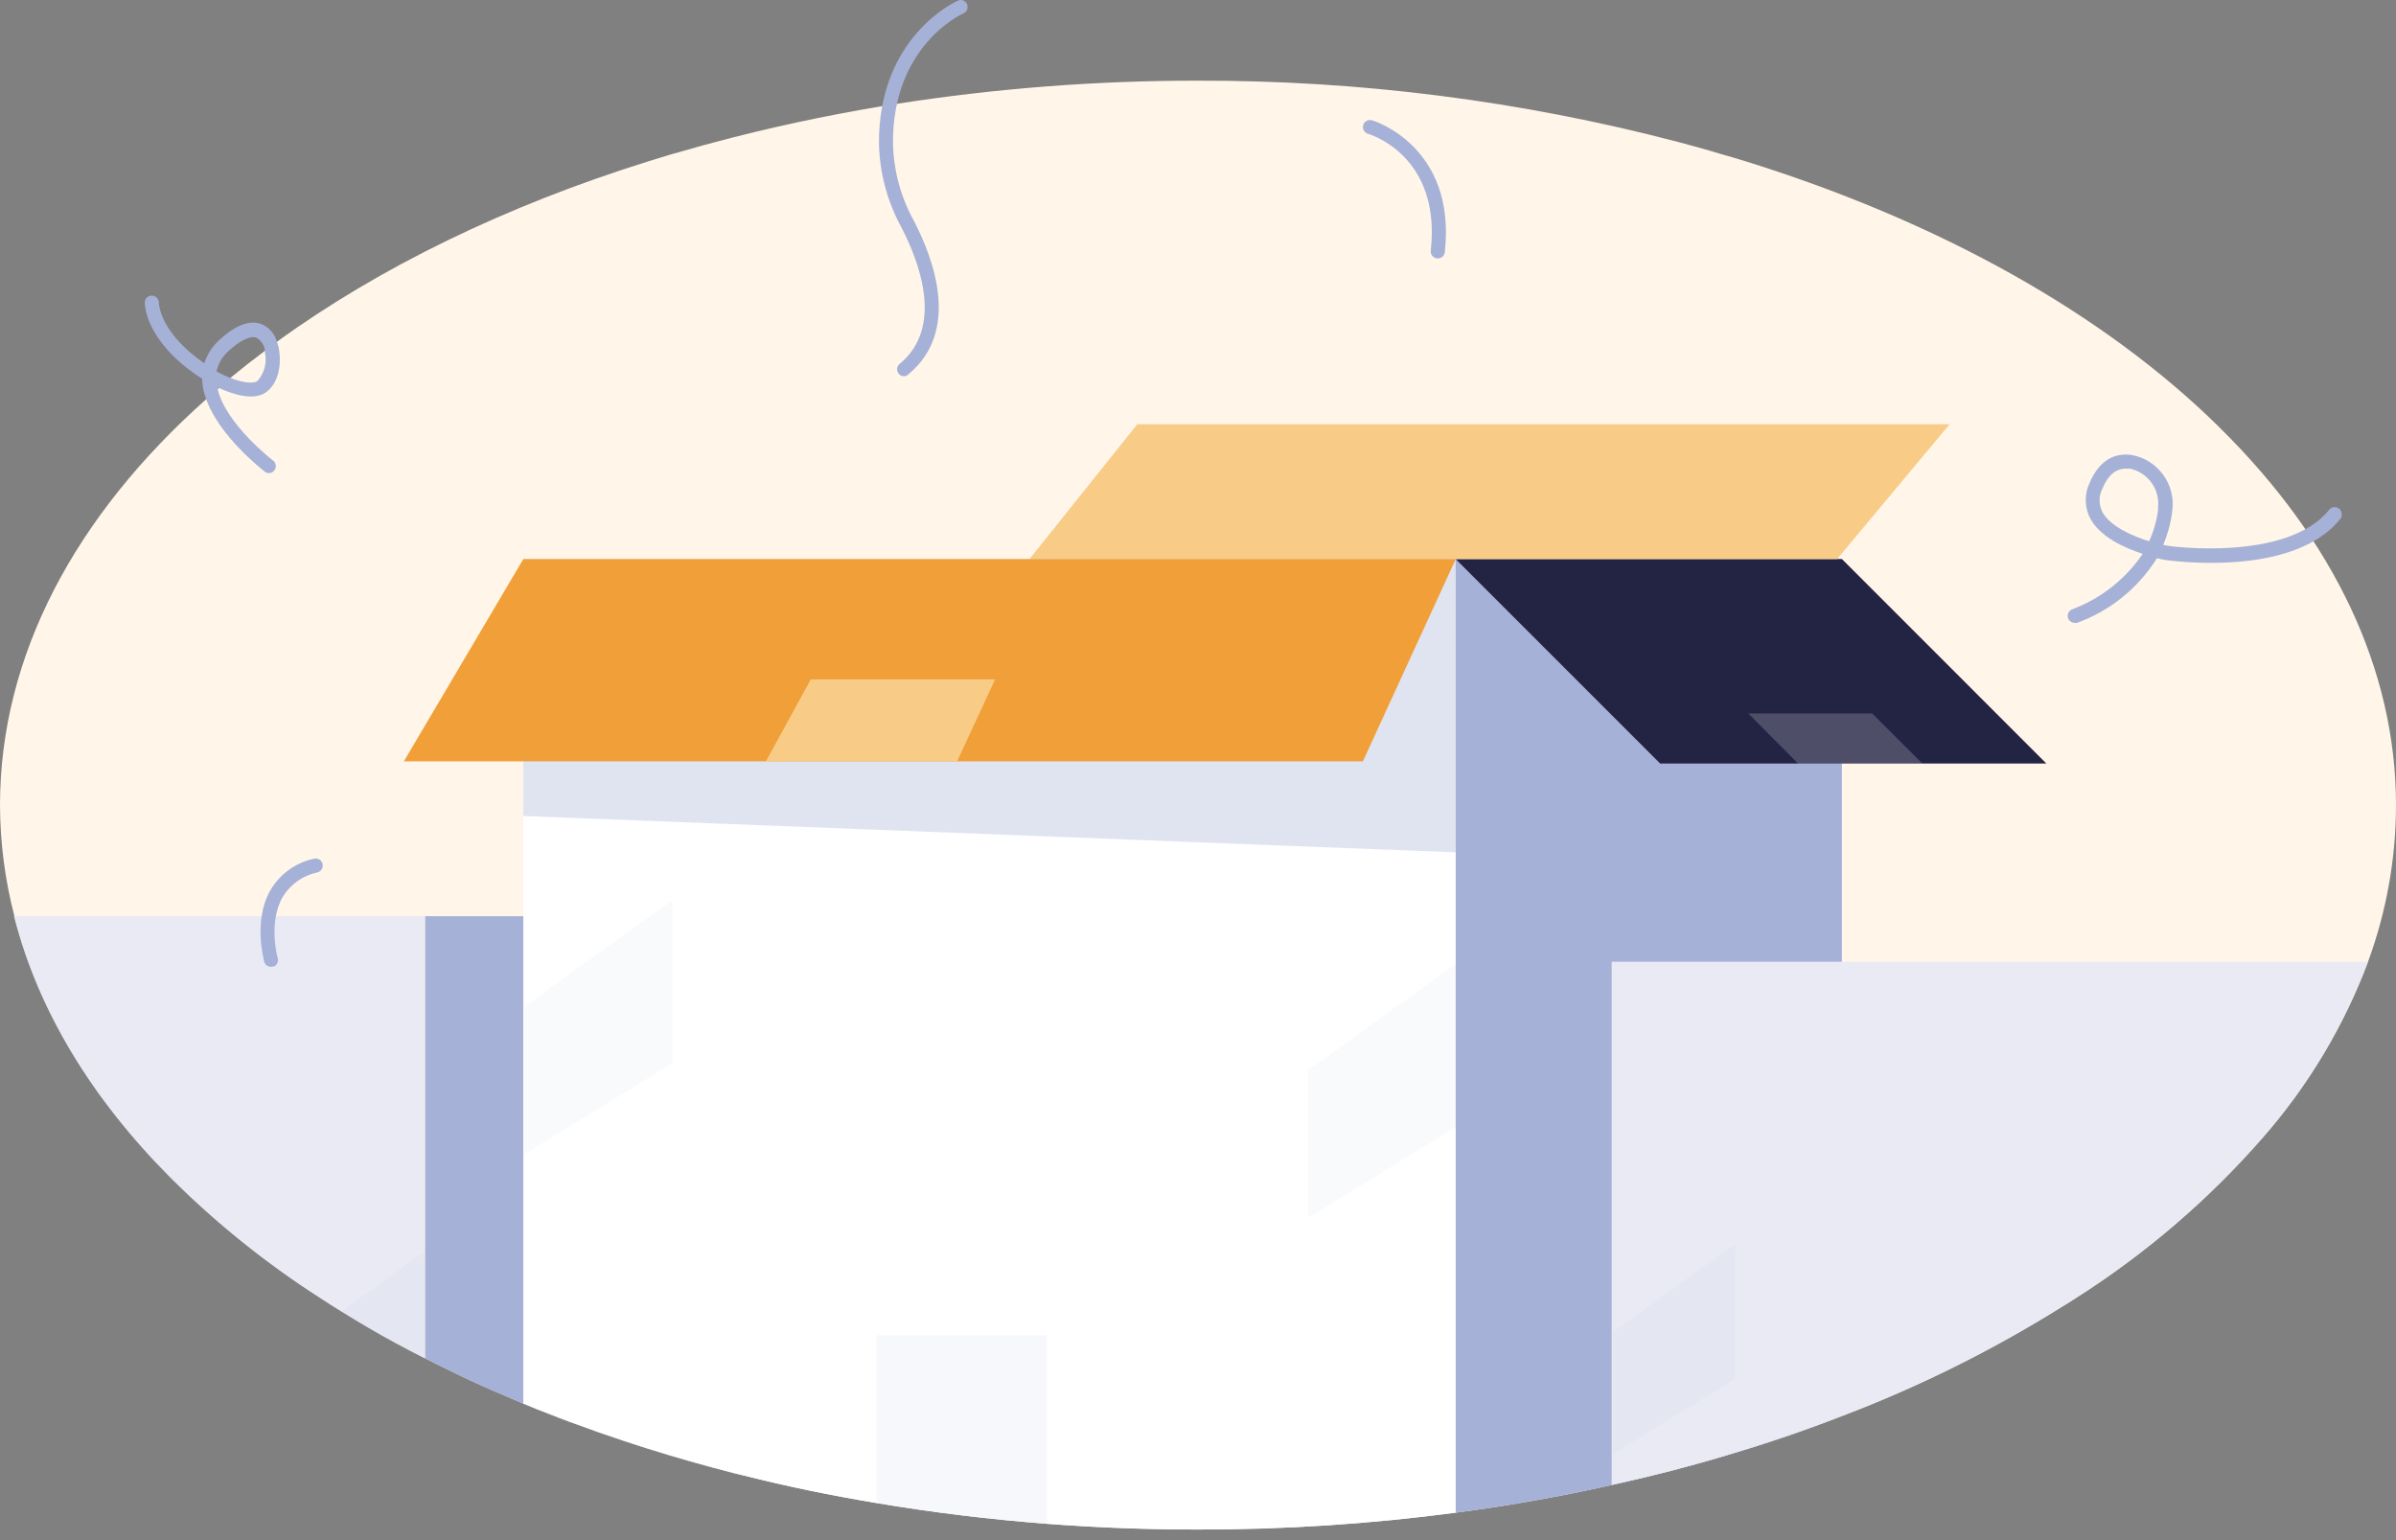 <svg width="196" height="126" viewBox="0 0 196 126" fill="none" xmlns="http://www.w3.org/2000/svg">
<rect x="0" y="0" width="196" height="126" fill="#808080" stroke="none"/>
<path d="M196 65.892C195.992 70.256 195.218 74.585 193.712 78.681C191.729 83.957 188.811 88.832 185.097 93.072C180.67 98.139 175.54 102.545 169.864 106.158C169.477 106.412 169.082 106.665 168.679 106.903C162.983 110.463 156.953 113.459 150.674 115.846C147.693 117.009 144.598 118.065 141.388 119.014C138.407 119.915 135.277 120.728 132.095 121.428C132.012 121.455 131.928 121.475 131.842 121.488L130.664 121.749C126.938 122.554 123.04 123.239 119.083 123.753C112.094 124.68 105.05 125.14 98 125.132C93.812 125.132 89.688 124.976 85.629 124.663C80.869 124.295 76.224 123.729 71.693 122.963C68.004 122.352 64.397 121.607 60.902 120.728L60.104 120.534C58.867 120.221 57.652 119.886 56.438 119.543C54.023 118.857 51.663 118.112 49.358 117.307C48.94 117.168 48.523 117.019 48.106 116.86C47.047 116.487 46.012 116.115 44.983 115.697C44.238 115.414 43.493 115.123 42.807 114.825C41.935 114.468 41.078 114.08 40.228 113.722C39.006 113.193 37.799 112.627 36.614 112.038C36.025 111.762 35.451 111.472 34.878 111.174L34.781 111.122C33.208 110.324 31.673 109.497 30.19 108.632C29.445 108.193 28.7 107.746 27.954 107.283C27.351 106.918 26.762 106.538 26.173 106.151C21.76 103.317 17.662 100.019 13.951 96.313C7.557 89.889 3.137 82.668 1.177 74.947C0.408 71.99 0.013 68.948 0 65.892C0 53.581 6.215 42.141 16.858 32.669L17.804 31.842L17.886 31.73C18.206 31.447 18.534 31.171 18.87 30.896C19.774 30.15 20.703 29.422 21.657 28.712C21.977 28.466 22.305 28.22 22.641 27.967C31.017 21.886 41.376 16.833 53.114 13.174C54.239 12.816 55.349 12.488 56.542 12.168C57.131 11.989 57.742 11.825 58.345 11.668C62.772 10.476 67.385 9.485 72.14 8.687L73.362 8.494C81.498 7.226 89.721 6.593 97.955 6.601C111.215 6.567 124.424 8.251 137.252 11.609C138.4 11.914 139.555 12.227 140.673 12.57C141.413 12.779 142.143 12.995 142.864 13.218C158.73 18.167 172.078 25.657 181.423 34.831C181.557 34.957 181.684 35.084 181.81 35.218C190.783 44.139 196 54.647 196 65.892Z" fill="#FFF6E9"/>
<path d="M34.751 74.955V111.129C33.178 110.332 31.643 109.504 30.16 108.64C29.415 108.2 28.669 107.753 27.924 107.291C27.32 106.926 26.732 106.546 26.143 106.158C21.73 103.325 17.632 100.027 13.921 96.321C7.527 89.897 3.107 82.675 1.147 74.955H34.751Z" fill="#E9EAF4"/>
<path d="M60.901 74.955V120.735L60.104 120.541C58.867 120.228 57.652 119.893 56.437 119.55C54.023 118.865 51.663 118.119 49.357 117.314C48.94 117.175 48.523 117.026 48.105 116.867C47.047 116.495 46.011 116.122 44.983 115.705C44.237 115.422 43.492 115.131 42.807 114.833C41.935 114.475 41.078 114.088 40.228 113.73C39.006 113.201 37.798 112.634 36.614 112.046C36.025 111.77 35.451 111.479 34.877 111.181L34.78 111.129V74.955H60.901Z" fill="#A6B1D7"/>
<g opacity="0.25">
<path opacity="0.25" d="M34.75 102.372V111.129C33.178 110.332 31.643 109.504 30.16 108.64C29.414 108.2 28.669 107.753 27.924 107.291L34.75 102.372Z" fill="#A6B1D7"/>
</g>
<g style="mix-blend-mode:multiply" opacity="0.35">
<g style="mix-blend-mode:multiply" opacity="0.35">
<path d="M47.054 105.718V115.593L42.807 114.848C41.935 114.49 41.078 114.102 40.228 113.745C39.006 113.216 37.798 112.649 36.614 112.061C36.025 111.785 35.451 111.494 34.877 111.196L34.78 111.144V102.372L42.836 104.563L47.054 105.718Z" fill="#A6B1D7"/>
</g>
</g>
<path d="M119.084 45.741V123.753C112.094 124.68 105.051 125.14 98.001 125.132C93.812 125.132 89.689 124.976 85.629 124.663C80.87 124.295 76.225 123.729 71.693 122.963C68.004 122.352 64.397 121.607 60.902 120.728L60.105 120.534C58.868 120.221 57.653 119.886 56.438 119.543C54.024 118.857 51.664 118.112 49.358 117.307C48.941 117.168 48.524 117.019 48.106 116.86C47.048 116.487 46.012 116.115 44.984 115.697C44.239 115.414 43.493 115.123 42.808 114.825V45.741H119.084Z" fill="white"/>
<path d="M150.674 45.741V115.846C147.693 117.009 144.598 118.065 141.388 119.014C138.407 119.915 135.277 120.728 132.095 121.428C132.012 121.455 131.928 121.475 131.842 121.488L130.664 121.749C126.938 122.554 123.04 123.239 119.083 123.753V45.741H150.674Z" fill="#A6B1D7"/>
<path d="M119.083 45.741L135.806 62.464H167.397L150.681 45.741H119.083Z" fill="#232343"/>
<g opacity="0.3">
<path opacity="0.3" d="M85.629 109.236V124.663C80.87 124.295 76.225 123.729 71.693 122.963V109.236H85.629Z" fill="#A6B1D7"/>
</g>
<g opacity="0.61">
<path opacity="0.61" d="M141.388 118.216V119.014C138.407 119.915 135.277 120.728 132.095 121.428V118.216H141.388Z" fill="white"/>
</g>
<g opacity="0.25">
<path opacity="0.25" d="M119.083 78.86L107.003 87.557V99.637L119.083 92.2V78.86Z" fill="#A6B1D7"/>
</g>
<g opacity="0.25">
<path opacity="0.25" d="M54.992 73.643L42.911 82.34V94.421L54.992 86.983V73.643Z" fill="#A6B1D7"/>
</g>
<g style="mix-blend-mode:multiply" opacity="0.35">
<g style="mix-blend-mode:multiply" opacity="0.35">
<path d="M119.083 78.86L133.951 82.906V94.83L119.083 92.2V78.86Z" fill="#A6B1D7"/>
</g>
</g>
<path d="M193.712 78.681C191.729 83.957 188.811 88.832 185.097 93.072C180.67 98.138 175.541 102.545 169.864 106.158C169.477 106.412 169.082 106.665 168.679 106.903C162.983 110.463 156.953 113.459 150.674 115.846C147.693 117.009 144.598 118.065 141.388 119.014C138.407 119.915 135.277 120.728 132.095 121.428C132.013 121.455 131.928 121.475 131.842 121.488V78.681H193.712Z" fill="#E9EAF4"/>
<g opacity="0.25">
<path opacity="0.25" d="M141.924 101.776L131.923 108.975V118.976L141.924 112.821V101.776Z" fill="#A6B1D7"/>
</g>
<path d="M17.803 31.842C17.8 31.793 17.8 31.743 17.803 31.693L17.915 31.745C18.929 32.207 20.74 32.848 21.776 32.081C22.811 31.313 23.005 29.845 22.841 28.69C22.809 28.453 22.751 28.221 22.67 27.997C22.582 27.666 22.42 27.359 22.195 27.1C21.97 26.842 21.689 26.639 21.373 26.506C20.434 26.171 19.309 26.581 18.034 27.728C17.42 28.258 16.964 28.946 16.715 29.718C14.807 28.429 13.123 26.529 12.989 24.718C12.984 24.642 12.963 24.569 12.93 24.501C12.896 24.433 12.849 24.373 12.792 24.324C12.735 24.274 12.669 24.237 12.597 24.213C12.525 24.189 12.45 24.179 12.374 24.185C12.299 24.19 12.225 24.21 12.158 24.244C12.09 24.278 12.03 24.325 11.98 24.382C11.931 24.439 11.893 24.505 11.869 24.577C11.845 24.648 11.836 24.724 11.841 24.799C12.013 27.154 14.159 29.509 16.536 30.978V31.082C16.562 31.61 16.671 32.13 16.857 32.625C17.945 35.725 21.492 38.445 21.664 38.587C21.763 38.666 21.887 38.708 22.014 38.706C22.13 38.701 22.241 38.661 22.333 38.591C22.426 38.522 22.495 38.426 22.532 38.316C22.569 38.207 22.572 38.089 22.541 37.977C22.51 37.866 22.445 37.767 22.357 37.692C22.357 37.692 18.511 34.756 17.803 31.842ZM18.794 28.63C19.696 27.818 20.486 27.453 20.978 27.631C21.177 27.745 21.344 27.906 21.466 28.099C21.588 28.293 21.661 28.514 21.679 28.742V28.869C21.762 29.274 21.749 29.693 21.642 30.093C21.534 30.493 21.335 30.862 21.06 31.171C20.784 31.38 20.002 31.365 18.869 30.925C18.689 30.861 18.512 30.786 18.34 30.702L17.714 30.389C17.864 29.697 18.245 29.077 18.794 28.63V28.63Z" fill="#A6B1D7"/>
<path d="M117.615 21.14H117.548C117.397 21.123 117.258 21.047 117.163 20.928C117.068 20.81 117.024 20.658 117.041 20.507C117.898 12.786 112.152 11.02 111.906 10.945C111.834 10.924 111.766 10.889 111.707 10.842C111.649 10.795 111.6 10.737 111.563 10.671C111.49 10.537 111.473 10.38 111.515 10.234C111.557 10.087 111.656 9.964 111.79 9.891C111.923 9.817 112.08 9.8 112.227 9.842C112.294 9.842 119.157 11.929 118.189 20.634C118.171 20.773 118.103 20.902 117.997 20.995C117.891 21.088 117.756 21.14 117.615 21.14Z" fill="#A6B1D7"/>
<path d="M73.966 30.784C73.847 30.785 73.73 30.749 73.632 30.681C73.535 30.613 73.46 30.516 73.42 30.403C73.38 30.291 73.376 30.169 73.408 30.054C73.441 29.939 73.508 29.838 73.601 29.763C77.215 26.782 75.233 21.483 73.728 18.584C72.584 16.489 71.958 14.151 71.902 11.765C71.842 3.046 78.095 0.169 78.363 0.05C78.431 0.019 78.504 0.002 78.579 0C78.653 -0.002 78.728 0.011 78.797 0.038C78.866 0.065 78.93 0.106 78.983 0.158C79.037 0.21 79.079 0.272 79.108 0.341C79.167 0.477 79.17 0.631 79.117 0.77C79.064 0.909 78.96 1.022 78.825 1.086C78.587 1.19 72.99 3.798 73.049 11.743C73.099 13.945 73.68 16.103 74.741 18.033C76.403 21.215 78.564 27.08 74.331 30.605C74.235 30.706 74.105 30.77 73.966 30.784V30.784Z" fill="#A6B1D7"/>
<path d="M22.424 79.061H22.35C22.275 79.088 22.195 79.1 22.116 79.094C22.037 79.089 21.959 79.067 21.889 79.03C21.819 78.993 21.757 78.941 21.708 78.878C21.659 78.816 21.624 78.743 21.604 78.666C21.604 78.532 20.68 75.327 22.126 72.816C22.51 72.166 23.024 71.604 23.636 71.162C24.247 70.721 24.944 70.411 25.681 70.252C25.829 70.214 25.987 70.236 26.119 70.313C26.251 70.391 26.347 70.517 26.385 70.666C26.424 70.814 26.402 70.972 26.324 71.103C26.247 71.236 26.12 71.332 25.972 71.37C25.384 71.492 24.828 71.733 24.338 72.079C23.848 72.425 23.435 72.869 23.125 73.382C21.925 75.469 22.7 78.331 22.707 78.353C22.755 78.485 22.753 78.63 22.7 78.761C22.648 78.891 22.55 78.998 22.424 79.061V79.061Z" fill="#A6B1D7"/>
<path d="M191.528 41.895C191.5 41.783 191.434 41.683 191.342 41.612C191.281 41.566 191.213 41.531 191.141 41.508C191.032 41.477 190.917 41.479 190.81 41.514C190.702 41.548 190.607 41.614 190.537 41.702C187.086 46.009 177.361 44.683 177.279 44.638L176.959 44.578C177.339 43.677 177.59 42.726 177.704 41.754C177.834 40.723 177.567 39.682 176.956 38.841C176.345 38.001 175.438 37.425 174.417 37.23C173.329 37.059 171.846 37.335 170.929 39.526C170.712 39.986 170.606 40.491 170.62 41C170.634 41.509 170.768 42.007 171.011 42.454C171.831 43.945 173.799 44.832 175.282 45.309C173.878 47.374 171.871 48.956 169.536 49.84C169.406 49.883 169.297 49.971 169.226 50.088C169.156 50.205 169.13 50.343 169.152 50.478C169.175 50.613 169.244 50.735 169.349 50.823C169.453 50.911 169.586 50.959 169.722 50.958C169.781 50.968 169.842 50.968 169.901 50.958C172.613 49.976 174.917 48.113 176.444 45.666C176.817 45.756 177.063 45.801 177.108 45.808C177.54 45.868 187.586 47.298 191.446 42.447C191.509 42.371 191.55 42.28 191.564 42.183C191.579 42.085 191.566 41.986 191.528 41.895V41.895ZM176.549 41.627C176.441 42.545 176.19 43.441 175.803 44.28C174.402 43.848 172.629 43.058 171.988 41.903C171.833 41.603 171.752 41.271 171.752 40.934C171.752 40.597 171.833 40.265 171.988 39.965C172.442 38.877 173.068 38.341 173.903 38.341C174.015 38.334 174.127 38.334 174.238 38.341C174.965 38.496 175.606 38.922 176.029 39.532C176.453 40.143 176.628 40.892 176.519 41.627H176.549Z" fill="#A6B1D7"/>
<path d="M84.213 45.741L93.029 34.711H159.483L150.279 45.741H84.213Z" fill="#F8CC87"/>
<g style="mix-blend-mode:multiply" opacity="0.35">
<path d="M42.808 62.285V66.757L119.24 69.738L119.21 56.696L119.084 45.741H42.808V62.285Z" fill="#A6B1D7"/>
</g>
<path d="M119.083 45.741L111.489 62.285H33.037L42.807 45.741H119.083Z" fill="#F09F39"/>
<path d="M66.327 55.578L62.653 62.285H78.296L81.404 55.578H66.327Z" fill="#F8CC87"/>
<path opacity="0.22" d="M147.083 62.464H157.255L153.149 58.365H143.014L147.083 62.464Z" fill="#E9EAF4"/>
</svg>
